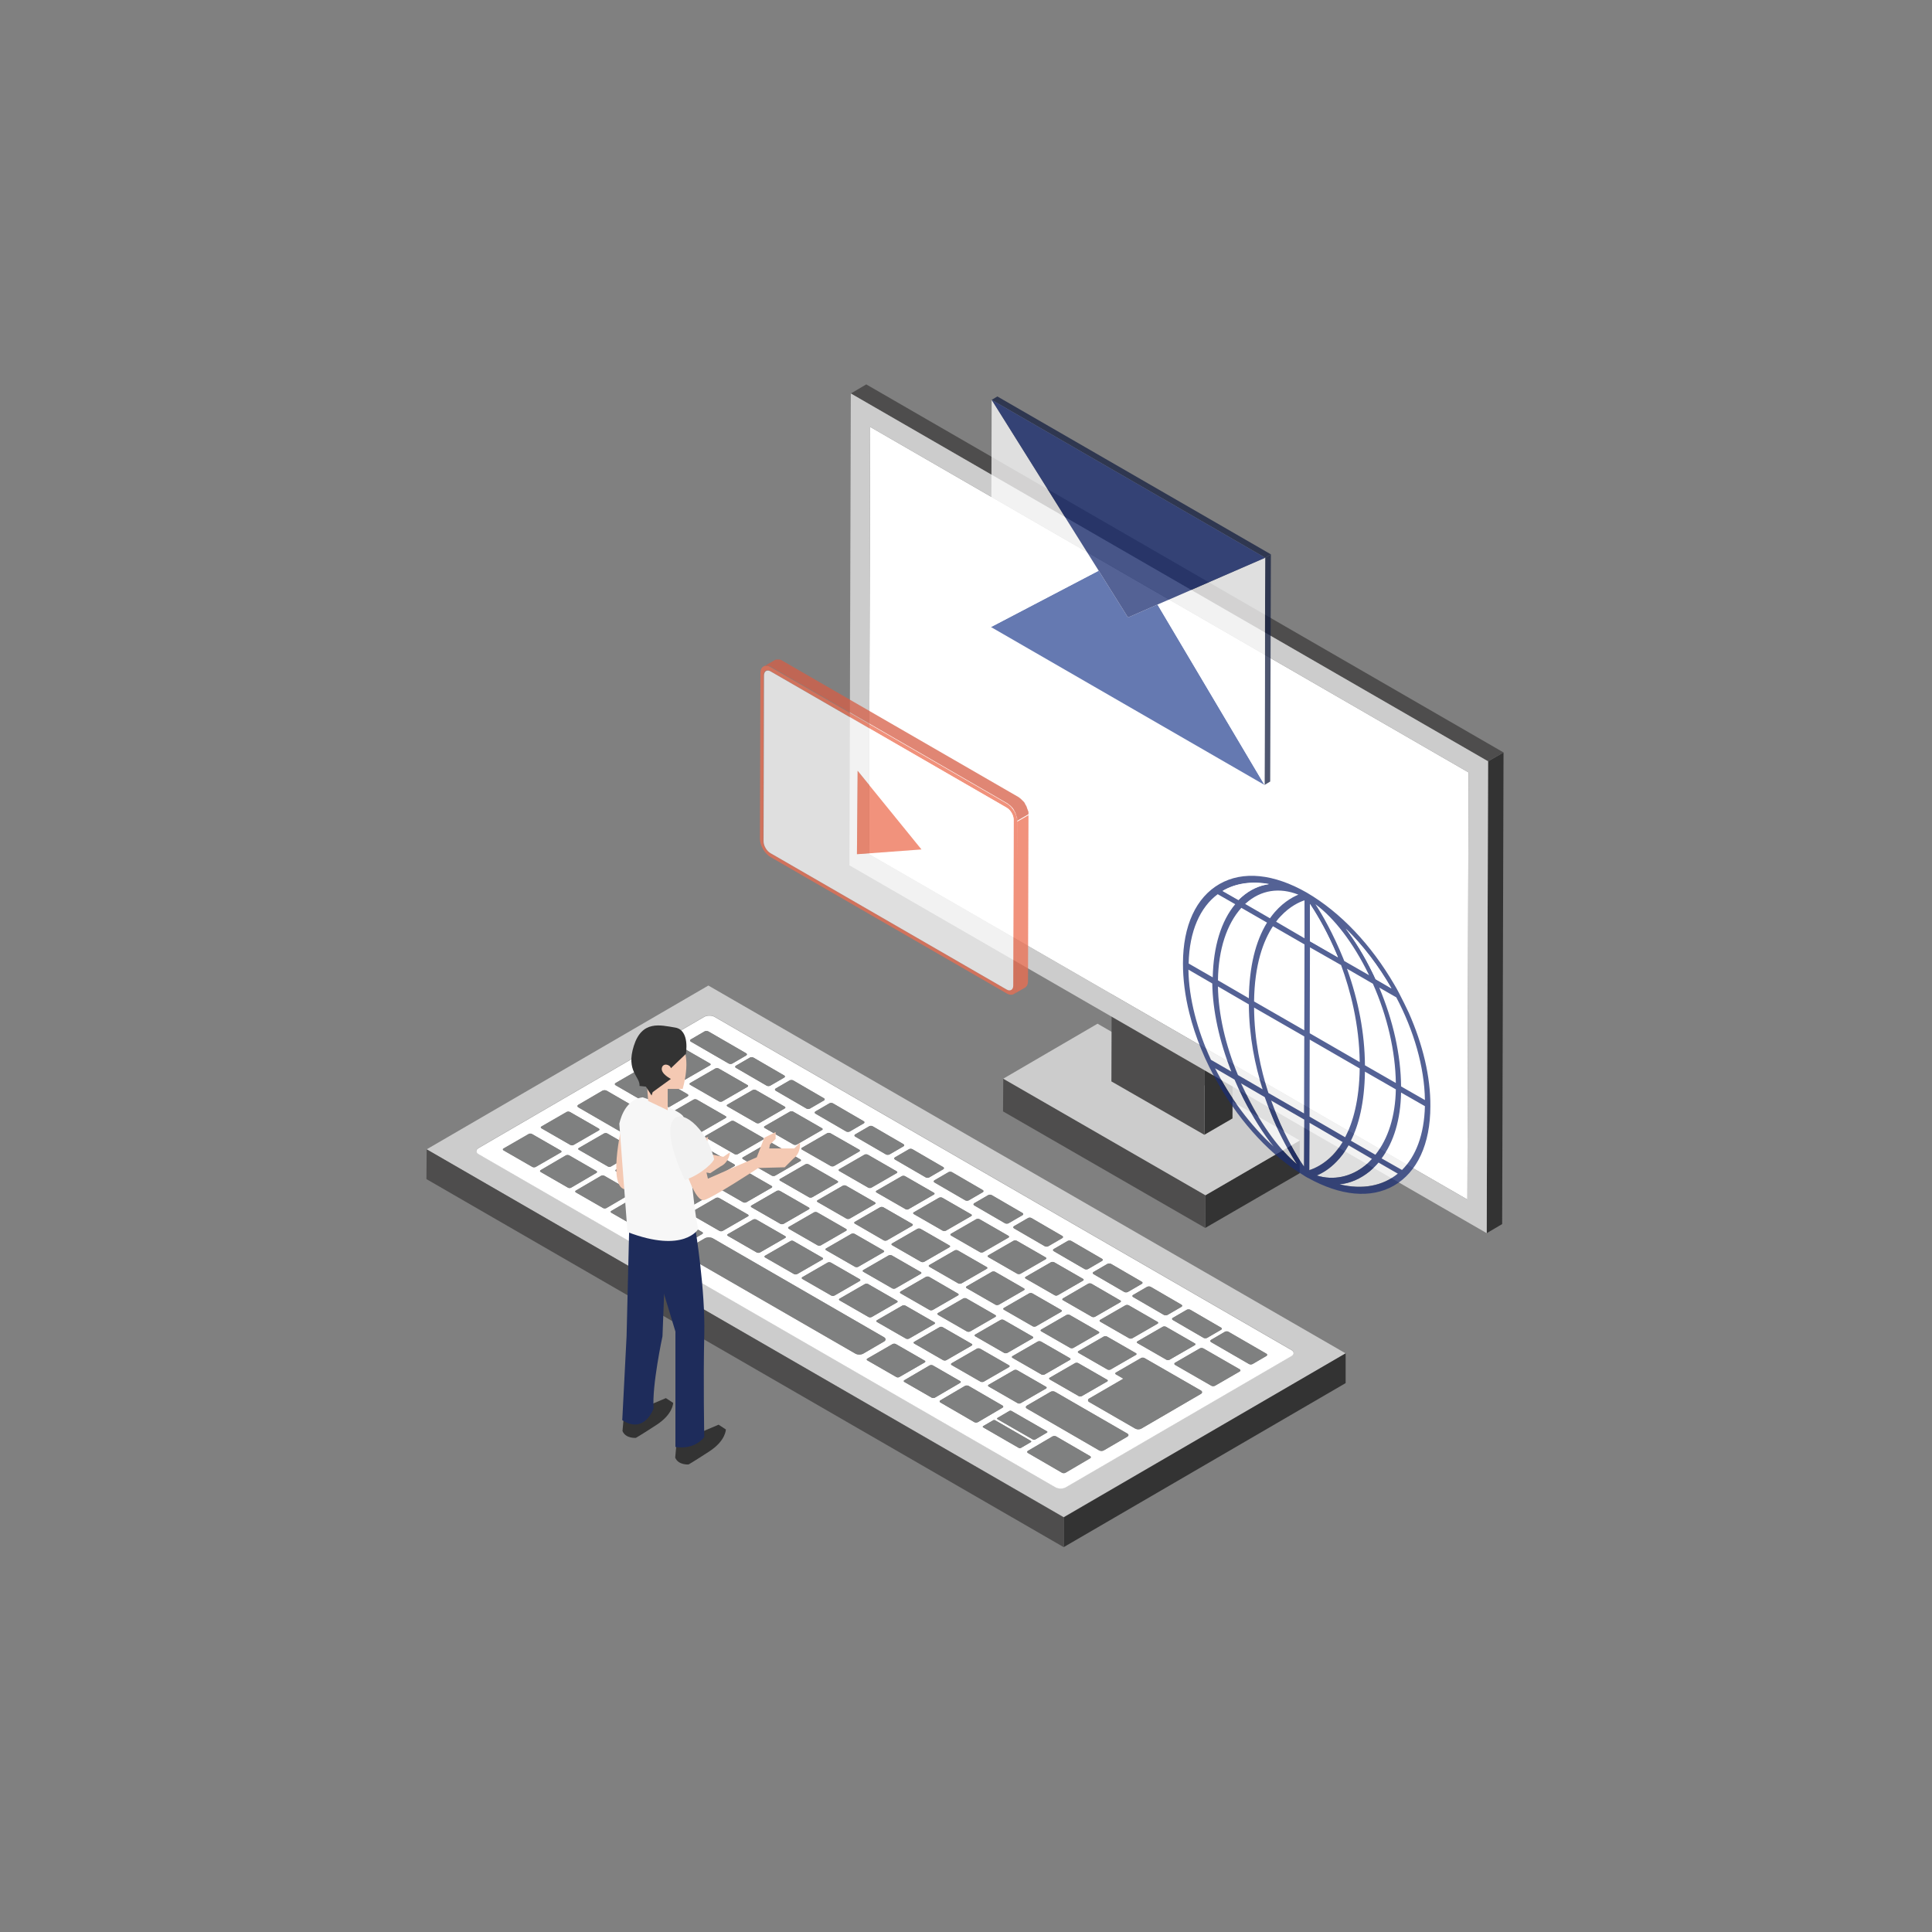<?xml version="1.0" encoding="utf-8"?>
<!-- Generator: Adobe Illustrator 27.0.0, SVG Export Plug-In . SVG Version: 6.00 Build 0)  -->
<svg version="1.1" id="レイヤー_1" xmlns="http://www.w3.org/2000/svg" xmlns:xlink="http://www.w3.org/1999/xlink" x="0px"
	 y="0px" viewBox="0 0 850.4 850.4" style="enable-background:new 0 0 850.4 850.4;" xml:space="preserve">
<rect x="0" y="0" width="850.4" height="850.4" fill="#808080" stroke="none"/>
<style type="text/css">
	.st0{enable-background:new    ;}
	.st1{fill:#333333;}
	.st2{fill:#4E4D4D;}
	.st3{fill:#CCCCCC;}
	.st4{fill:#7F8080;}
	.st5{fill:#FFFFFF;}
	.st6{opacity:0.75;}
	.st7{fill:#324C97;}
	.st8{fill:#141F40;}
	.st9{fill:#1B2D72;}
	.st10{fill:#EC6D50;}
	.st11{fill:#D55E45;}
	.st12{fill:#F4C9B3;}
	.st13{fill:#1E2C5B;}
	.st14{fill:#F7F7F7;}
	.st15{fill:#F2F2F2;}
</style>
<g>
	<g>
		<g class="st0">
			<g>
				<g>
					<polygon class="st1" points="572.1,502 572.1,516.4 530.5,540.5 530.6,526.1 					"/>
				</g>
			</g>
			<g>
				<polygon class="st2" points="530.6,526.1 530.5,540.5 441.5,489.2 441.6,474.8 				"/>
			</g>
			<g>
				<polygon class="st3" points="572.1,502 530.6,526.1 441.6,474.8 483.1,450.6 				"/>
			</g>
		</g>
		<g class="st0">
			<g>
				<polygon class="st1" points="530.2,437.4 542.7,430.1 542.5,492.3 530.1,499.5 				"/>
			</g>
			<g>
				<polygon class="st4" points="489.4,413.8 501.9,406.5 542.7,430.1 530.2,437.4 				"/>
			</g>
			<g>
				<polygon class="st2" points="530.2,437.4 530.1,499.5 489.2,476 489.4,413.8 				"/>
			</g>
		</g>
		<polygon class="st5" points="646.4,340 645.9,528 382.5,376 383,187.9 		"/>
		<polygon class="st1" points="655,335.1 661.8,331.2 661.2,538.8 654.4,542.8 		"/>
		<polygon class="st2" points="374.5,173.2 381.3,169.2 661.8,331.2 655,335.1 		"/>
		<path class="st3" d="M374.5,173.2L655,335.1l-0.6,207.7L373.9,380.9L374.5,173.2z M645.9,528l0.5-188L383,187.9l-0.5,188
			L645.9,528"/>
	</g>
	<g>
		<path class="st3" d="M311.8,433.8l280.5,161.9l-124.1,72.1L187.8,505.9L311.8,433.8z M469.1,654.6l99.4-57.8
			c1.2-0.7,1.2-1.9,0-2.6l-254-146.7c-1.2-0.7-3.3-0.7-4.5,0l-99.4,57.8c-1.2,0.7-1.2,1.9,0,2.6l254,146.7
			C465.9,655.3,467.9,655.3,469.1,654.6"/>
		<path class="st5" d="M568.5,594.3c1.2,0.7,1.2,1.9,0,2.6l-99.4,57.8c-1.2,0.7-3.2,0.7-4.5,0L210.6,508c-1.2-0.7-1.2-1.9,0-2.6
			l99.4-57.8c1.2-0.7,3.3-0.7,4.5,0L568.5,594.3z M380,595.8l9.1-5.3c0.9-0.5,0.9-1.4,0-1.9l-75.4-43.5c-0.9-0.5-2.4-0.5-3.4,0
			l-9.1,5.3c-0.9,0.5-0.9,1.4,0,2l75.4,43.5C377.5,596.4,379,596.4,380,595.8 M502.4,628.8l26.1-15.2c0.8-0.4,0.8-1.2,0-1.6l-12.1-7
			l-8-4.6l-4.7-2.7c-0.4-0.2-1-0.2-1.4,0l-11.1,6.4c-0.4,0.2-0.4,0.6,0,0.8l3.3,1.9l-15,8.7c-0.8,0.4-0.8,1.2,0,1.6l20.1,11.6
			C500.4,629.3,501.6,629.3,502.4,628.8 M486,638.3l10.3-6c0.6-0.4,0.6-0.9,0-1.3l-31.8-18.3c-0.6-0.4-1.6-0.4-2.2,0l-10.3,6
			c-0.6,0.4-0.6,0.9,0,1.3l31.8,18.3C484.4,638.7,485.4,638.7,486,638.3 M265.2,480.1l-10.6,6.2c-0.5,0.3-0.5,0.8,0,1.1l23,13.3
			c0.5,0.3,1.4,0.3,1.9,0l10.6-6.2c0.5-0.3,0.5-0.8,0-1.1l-23-13.3C266.6,479.8,265.7,479.8,265.2,480.1 M281.7,470.5l-10.7,6.2
			c-0.5,0.3-0.5,0.7,0,1l19.2,11.1c0.5,0.3,1.3,0.3,1.7,0l10.7-6.2c0.5-0.3,0.5-0.7,0-1l-19.2-11.1
			C282.9,470.3,282.1,470.3,281.7,470.5 M534.8,610l10.9-6.3c0.4-0.3,0.4-0.7,0-0.9l-16-9.2c-0.4-0.3-1.2-0.3-1.6,0l-10.9,6.3
			c-0.4,0.3-0.4,0.7,0,0.9l16,9.2C533.6,610.2,534.3,610.2,534.8,610 M430.4,626l10.9-6.4c0.4-0.2,0.4-0.6,0-0.9l-15-8.7
			c-0.4-0.2-1.1-0.2-1.5,0l-10.9,6.4c-0.4,0.2-0.4,0.7,0,0.9l15,8.7C429.2,626.2,429.9,626.2,430.4,626 M468.9,648.2l10.9-6.4
			c0.4-0.2,0.4-0.6,0-0.9l-15-8.7c-0.4-0.2-1.1-0.2-1.5,0l-10.9,6.4c-0.4,0.2-0.4,0.7,0,0.9l15,8.7
			C467.8,648.5,468.5,648.5,468.9,648.2 M396.5,569.3l12.7,7.3c0.4,0.2,1,0.2,1.4,0l11.1-6.4c0.4-0.2,0.4-0.6,0-0.8L409,562
			c-0.4-0.2-1-0.2-1.4,0l-11.1,6.4C396.1,568.7,396.1,569.1,396.5,569.3 M383.6,522.8l11.1-6.4c0.4-0.2,0.4-0.6,0-0.8l-12.7-7.3
			c-0.4-0.2-1-0.2-1.4,0l-11.1,6.4c-0.4,0.2-0.4,0.6,0,0.8l12.7,7.3C382.5,523,383.2,523,383.6,522.8 M268.9,513.5L280,507
			c0.4-0.2,0.4-0.6,0-0.8l-12.7-7.3c-0.4-0.2-1-0.2-1.4,0l-11.1,6.4c-0.4,0.2-0.4,0.6,0,0.8l12.7,7.3
			C267.9,513.7,268.5,513.7,268.9,513.5 M493.1,573.2c0.4-0.2,0.4-0.6,0-0.8l-12.7-7.3c-0.4-0.2-1-0.2-1.4,0l-11.1,6.4
			c-0.4,0.2-0.4,0.6,0,0.8l12.7,7.3c0.4,0.2,1,0.2,1.4,0L493.1,573.2 M364.3,555.7l-11.1,6.4c-0.4,0.2-0.4,0.6,0,0.8l12.7,7.3
			c0.4,0.2,1,0.2,1.4,0l11.1-6.4c0.4-0.2,0.4-0.6,0-0.8l-12.7-7.3C365.3,555.5,364.7,555.5,364.3,555.7 M347.2,540.9l12.7,7.3
			c0.4,0.2,1,0.2,1.4,0l11.1-6.4c0.4-0.2,0.4-0.6,0-0.8l-12.7-7.3c-0.4-0.2-1-0.2-1.4,0l-11.1,6.4
			C346.8,540.3,346.8,540.6,347.2,540.9 M320.2,486.2c-0.4,0.2-0.4,0.6,0,0.8l12.7,7.3c0.4,0.2,1,0.2,1.4,0l11.1-6.4
			c0.4-0.2,0.4-0.6,0-0.8l-12.7-7.3c-0.4-0.2-1-0.2-1.4,0L320.2,486.2 M298.4,460.8l-11.1,6.4c-0.4,0.2-0.4,0.6,0,0.8l12.7,7.3
			c0.4,0.2,1,0.2,1.4,0l11.1-6.4c0.4-0.2,0.4-0.6,0-0.8l-12.7-7.3C299.5,460.6,298.8,460.6,298.4,460.8 M432.8,551.2l11.1-6.4
			c0.4-0.2,0.4-0.6,0-0.8l-12.7-7.3c-0.4-0.2-1-0.2-1.4,0l-11.1,6.4c-0.4,0.2-0.4,0.6,0,0.8l12.7,7.3
			C431.8,551.4,432.4,551.4,432.8,551.2 M315.1,527.3l-11.1,6.4c-0.4,0.2-0.4,0.6,0,0.8l12.7,7.3c0.4,0.2,1,0.2,1.4,0l11.1-6.4
			c0.4-0.2,0.4-0.6,0-0.8l-12.7-7.3C316.1,527.1,315.5,527.1,315.1,527.3 M397.1,574.7l-11.1,6.4c-0.4,0.2-0.4,0.6,0,0.8l12.7,7.3
			c0.4,0.2,1,0.2,1.4,0l11.1-6.4c0.4-0.2,0.4-0.6,0-0.8l-12.7-7.3C398.2,574.5,397.5,574.5,397.1,574.7 M309.1,505.2l-11.1,6.4
			c-0.4,0.2-0.4,0.6,0,0.8l12.7,7.3c0.4,0.2,1,0.2,1.4,0l11.1-6.4c0.4-0.2,0.4-0.6,0-0.8l-12.7-7.3C310.1,505,309.4,505,309.1,505.2
			 M488.9,602.8l11.1-6.4c0.4-0.2,0.4-0.6,0-0.8l-12.7-7.3c-0.4-0.2-1-0.2-1.4,0l-11.1,6.4c-0.4,0.2-0.4,0.6,0,0.8l12.7,7.3
			C487.9,603,488.5,603,488.9,602.8 M327.1,510.2l12.7,7.3c0.4,0.2,1,0.2,1.4,0l11.1-6.4c0.4-0.2,0.4-0.6,0-0.8l-12.7-7.3
			c-0.4-0.2-1-0.2-1.4,0l-11.1,6.4C326.7,509.6,326.7,510,327.1,510.2 M450.7,567.1l-12.7-7.3c-0.4-0.2-1-0.2-1.4,0l-11.1,6.4
			c-0.4,0.2-0.4,0.6,0,0.8l12.7,7.3c0.4,0.2,1,0.2,1.4,0l11.1-6.4C451.1,567.7,451.1,567.4,450.7,567.1 M395.9,606.1l11.1-6.4
			c0.4-0.2,0.4-0.6,0-0.8l-12.7-7.3c-0.4-0.2-1-0.2-1.4,0l-11.1,6.4c-0.4,0.2-0.4,0.6,0,0.8l12.7,7.3
			C394.9,606.4,395.5,606.4,395.9,606.1 M305.3,484l-11.1,6.4c-0.4,0.2-0.4,0.6,0,0.8l12.7,7.3c0.4,0.2,1,0.2,1.4,0l11.1-6.4
			c0.4-0.2,0.4-0.6,0-0.8l-12.7-7.3C306.3,483.8,305.7,483.8,305.3,484 M401.5,538.7l-12.7-7.3c-0.4-0.2-1-0.2-1.4,0l-11.1,6.4
			c-0.4,0.2-0.4,0.6,0,0.8L389,546c0.4,0.2,1,0.2,1.4,0l11.1-6.4C401.9,539.3,401.9,538.9,401.5,538.7 M400,532.2l11.1-6.4
			c0.4-0.2,0.4-0.6,0-0.8l-12.7-7.3c-0.4-0.2-1-0.2-1.4,0l-11.1,6.4c-0.4,0.2-0.4,0.6,0,0.8l12.7,7.3
			C398.9,532.5,399.6,532.5,400,532.2 M325.5,514.7l-11.1,6.4c-0.4,0.2-0.4,0.6,0,0.8l12.7,7.3c0.4,0.2,1,0.2,1.4,0l11.1-6.4
			c0.4-0.2,0.4-0.6,0-0.8l-12.7-7.3C326.5,514.4,325.9,514.4,325.5,514.7 M330.8,531.4l12.7,7.3c0.4,0.2,1,0.2,1.4,0l11.1-6.4
			c0.4-0.2,0.4-0.6,0-0.8l-12.7-7.3c-0.4-0.2-1-0.2-1.4,0l-11.1,6.4C330.4,530.8,330.4,531.2,330.8,531.4 M303.8,477.5l12.7,7.3
			c0.4,0.2,1,0.2,1.4,0l11.1-6.4c0.4-0.2,0.4-0.6,0-0.8l-12.7-7.3c-0.4-0.2-1-0.2-1.4,0l-11.1,6.4
			C303.4,476.9,303.4,477.3,303.8,477.5 M412.9,578.8l12.7,7.3c0.4,0.2,1,0.2,1.4,0l11.1-6.4c0.4-0.2,0.4-0.6,0-0.8l-12.7-7.3
			c-0.4-0.2-1-0.2-1.4,0l-11.1,6.4C412.5,578.2,412.5,578.5,412.9,578.8 M445.7,597.7l12.7,7.3c0.4,0.2,1,0.2,1.4,0l11.1-6.4
			c0.4-0.2,0.4-0.6,0-0.8l-12.7-7.3c-0.4-0.2-1-0.2-1.4,0l-11.1,6.4C445.3,597.1,445.3,597.5,445.7,597.7 M380.1,559.8l12.7,7.3
			c0.4,0.2,1,0.2,1.4,0l11.1-6.4c0.4-0.2,0.4-0.6,0-0.8l-12.7-7.3c-0.4-0.2-1-0.2-1.4,0l-11.1,6.4
			C379.7,559.2,379.7,559.6,380.1,559.8 M367.1,513.3l11.1-6.4c0.4-0.2,0.4-0.6,0-0.8l-12.7-7.3c-0.4-0.2-1-0.2-1.4,0l-11.1,6.4
			c-0.4,0.2-0.4,0.6,0,0.8l12.7,7.3C366.1,513.5,366.7,513.5,367.1,513.3 M429.3,588.2l12.7,7.3c0.4,0.2,1,0.2,1.4,0l11.1-6.4
			c0.4-0.2,0.4-0.6,0-0.8l-12.7-7.3c-0.4-0.2-1-0.2-1.4,0l-11.1,6.4C428.9,587.6,428.9,588,429.3,588.2 M487.3,607.3l-12.7-7.3
			c-0.4-0.2-1-0.2-1.4,0l-11.1,6.4c-0.4,0.2-0.4,0.6,0,0.8l12.7,7.3c0.4,0.2,1,0.2,1.4,0l11.1-6.4
			C487.7,607.9,487.7,607.5,487.3,607.3 M416.4,541.7l11.1-6.4c0.4-0.2,0.4-0.6,0-0.8l-12.7-7.3c-0.4-0.2-1-0.2-1.4,0l-11.1,6.4
			c-0.4,0.2-0.4,0.6,0,0.8l12.7,7.3C415.3,541.9,416,541.9,416.4,541.7 M449.2,560.7l11.1-6.4c0.4-0.2,0.4-0.6,0-0.8l-12.7-7.3
			c-0.4-0.2-1-0.2-1.4,0l-11.1,6.4c-0.4,0.2-0.4,0.6,0,0.8l12.7,7.3C448.2,560.9,448.8,560.9,449.2,560.7 M285.3,522.9l11.1-6.4
			c0.4-0.2,0.4-0.6,0-0.8l-12.7-7.3c-0.4-0.2-1-0.2-1.4,0l-11.1,6.4c-0.4,0.2-0.4,0.6,0,0.8l12.7,7.3
			C284.3,523.2,284.9,523.2,285.3,522.9 M252.5,504l11.1-6.4c0.4-0.2,0.4-0.6,0-0.8l-12.7-7.3c-0.4-0.2-1-0.2-1.4,0l-11.1,6.4
			c-0.4,0.2-0.4,0.6,0,0.8l12.7,7.3C251.5,504.2,252.1,504.2,252.5,504 M509.5,582.7c0.4-0.2,0.4-0.6,0-0.8l-12.7-7.3
			c-0.4-0.2-1-0.2-1.4,0l-11.1,6.4c-0.4,0.2-0.4,0.6,0,0.8l12.7,7.3c0.4,0.2,1,0.2,1.4,0L509.5,582.7 M465.6,570.1l11.1-6.4
			c0.4-0.2,0.4-0.6,0-0.8l-12.7-7.3c-0.4-0.2-1-0.2-1.4,0l-11.1,6.4c-0.4,0.2-0.4,0.6,0,0.8l12.7,7.3
			C464.6,570.4,465.2,570.4,465.6,570.1 M287.6,525.1l12.7,7.3c0.4,0.2,1,0.2,1.4,0l11.1-6.4c0.4-0.2,0.4-0.6,0-0.8l-12.7-7.3
			c-0.4-0.2-1-0.2-1.4,0l-11.1,6.4C287.2,524.5,287.2,524.9,287.6,525.1 M449.3,617.6l11.1-6.4c0.4-0.2,0.4-0.6,0-0.8l-12.7-7.3
			c-0.4-0.2-1-0.2-1.4,0l-11.1,6.4c-0.4,0.2-0.4,0.6,0,0.8l12.7,7.3C448.3,617.9,448.9,617.9,449.3,617.6 M331.5,536.8l-11.1,6.4
			c-0.4,0.2-0.4,0.6,0,0.8l12.7,7.3c0.4,0.2,1,0.2,1.4,0l11.1-6.4c0.4-0.2,0.4-0.6,0-0.8l-12.7-7.3
			C332.5,536.6,331.9,536.6,331.5,536.8 M500.7,591.2l12.7,7.3c0.4,0.2,1,0.2,1.4,0l11.1-6.4c0.4-0.2,0.4-0.6,0-0.8l-12.7-7.3
			c-0.4-0.2-1-0.2-1.4,0l-11.1,6.4C500.3,590.6,500.3,591,500.7,591.2 M380.7,565.2l-11.1,6.4c-0.4,0.2-0.4,0.6,0,0.8l12.7,7.3
			c0.4,0.2,1,0.2,1.4,0l11.1-6.4c0.4-0.2,0.4-0.6,0-0.8l-12.7-7.3C381.8,565,381.1,565,380.7,565.2 M292.6,495.7l-11.1,6.4
			c-0.4,0.2-0.4,0.6,0,0.8l12.7,7.3c0.4,0.2,1,0.2,1.4,0l11.1-6.4c0.4-0.2,0.4-0.6,0-0.8l-12.7-7.3
			C293.7,495.5,293,495.5,292.6,495.7 M413.5,584.2l-11.1,6.4c-0.4,0.2-0.4,0.6,0,0.8l12.7,7.3c0.4,0.2,1,0.2,1.4,0l11.1-6.4
			c0.4-0.2,0.4-0.6,0-0.8l-12.7-7.3C414.6,583.9,413.9,583.9,413.5,584.2 M347.9,546.3l-11.1,6.4c-0.4,0.2-0.4,0.6,0,0.8l12.7,7.3
			c0.4,0.2,1,0.2,1.4,0l11.1-6.4c0.4-0.2,0.4-0.6,0-0.8l-12.7-7.3C348.9,546,348.3,546,347.9,546.3 M363.7,550.3l12.7,7.3
			c0.4,0.2,1,0.2,1.4,0l11.1-6.4c0.4-0.2,0.4-0.6,0-0.8l-12.7-7.3c-0.4-0.2-1-0.2-1.4,0l-11.1,6.4
			C363.3,549.7,363.3,550.1,363.7,550.3 M430,593.6l-11.1,6.4c-0.4,0.2-0.4,0.6,0,0.8l12.7,7.3c0.4,0.2,1,0.2,1.4,0l11.1-6.4
			c0.4-0.2,0.4-0.6,0-0.8l-12.7-7.3C431,593.4,430.3,593.4,430,593.6 M336.6,495.7c-0.4,0.2-0.4,0.6,0,0.8l12.7,7.3
			c0.4,0.2,1,0.2,1.4,0l11.1-6.4c0.4-0.2,0.4-0.6,0-0.8l-12.7-7.3c-0.4-0.2-1-0.2-1.4,0L336.6,495.7 M434.3,557.7l-12.7-7.3
			c-0.4-0.2-1-0.2-1.4,0l-11.1,6.4c-0.4,0.2-0.4,0.6,0,0.8l12.7,7.3c0.4,0.2,1,0.2,1.4,0l11.1-6.4
			C434.7,558.3,434.7,557.9,434.3,557.7 M458.4,585.2c-0.4,0.2-0.4,0.6,0,0.8l12.7,7.3c0.4,0.2,1,0.2,1.4,0l11.1-6.4
			c0.4-0.2,0.4-0.6,0-0.8l-12.7-7.3c-0.4-0.2-1-0.2-1.4,0L458.4,585.2 M235.8,513.7l11.1-6.4c0.4-0.2,0.4-0.6,0-0.8l-12.7-7.3
			c-0.4-0.2-1-0.2-1.4,0l-11.1,6.4c-0.4,0.2-0.4,0.6,0,0.8l12.7,7.3C234.7,513.9,235.4,513.9,235.8,513.7 M368.6,519.8l-12.7-7.3
			c-0.4-0.2-1-0.2-1.4,0l-11.1,6.4c-0.4,0.2-0.4,0.6,0,0.8l12.7,7.3c0.4,0.2,1,0.2,1.4,0l11.1-6.4C369,520.4,369,520,368.6,519.8
			 M310.7,500.7l12.7,7.3c0.4,0.2,1,0.2,1.4,0l11.1-6.4c0.4-0.2,0.4-0.6,0-0.8l-12.7-7.3c-0.4-0.2-1-0.2-1.4,0l-11.1,6.4
			C310.3,500.1,310.3,500.5,310.7,500.7 M385.1,529.2l-12.7-7.3c-0.4-0.2-1-0.2-1.4,0l-11.1,6.4c-0.4,0.2-0.4,0.6,0,0.8l12.7,7.3
			c0.4,0.2,1,0.2,1.4,0l11.1-6.4C385.5,529.8,385.5,529.5,385.1,529.2 M417.9,548.2l-12.7-7.3c-0.4-0.2-1-0.2-1.4,0l-11.1,6.4
			c-0.4,0.2-0.4,0.6,0,0.8l12.7,7.3c0.4,0.2,1,0.2,1.4,0l11.1-6.4C418.3,548.8,418.3,548.4,417.9,548.2 M467.1,576.6l-12.7-7.3
			c-0.4-0.2-1-0.2-1.4,0l-11.1,6.4c-0.4,0.2-0.4,0.6,0,0.8l12.7,7.3c0.4,0.2,1,0.2,1.4,0l11.1-6.4
			C467.5,577.2,467.5,576.8,467.1,576.6 M251.4,522.7l11.1-6.5c0.4-0.2,0.4-0.6,0-0.8l-12-6.9c-0.4-0.2-1-0.2-1.4,0L238,515
			c-0.4,0.2-0.4,0.6,0,0.8l12,6.9C250.4,523,251,523,251.4,522.7 M266.9,531.7l11.1-6.5c0.4-0.2,0.4-0.6,0-0.8l-12-6.9
			c-0.4-0.2-1-0.2-1.4,0l-11.1,6.5c-0.4,0.2-0.4,0.6,0,0.8l12,6.9C265.9,531.9,266.6,531.9,266.9,531.7 M298,549.6l11.1-6.5
			c0.4-0.2,0.4-0.6,0-0.8l-12-6.9c-0.4-0.2-1-0.2-1.4,0l-11.1,6.5c-0.4,0.2-0.4,0.6,0,0.8l12,6.9C297,549.9,297.6,549.9,298,549.6
			 M411.5,615.2l11.1-6.5c0.4-0.2,0.4-0.6,0-0.8l-12-6.9c-0.4-0.2-1-0.2-1.4,0l-11.1,6.5c-0.4,0.2-0.4,0.6,0,0.8l12,6.9
			C410.5,615.4,411.2,615.4,411.5,615.2 M282.5,540.7l11.1-6.5c0.4-0.2,0.4-0.6,0-0.8l-12-6.9c-0.4-0.2-1-0.2-1.4,0l-11.1,6.5
			c-0.4,0.2-0.4,0.6,0,0.8l12,6.9C281.5,540.9,282.1,540.9,282.5,540.7 M310.1,454l-6,3.5c-0.5,0.3-0.5,0.7,0,1l16.6,9.6
			c0.5,0.3,1.2,0.3,1.7,0l6-3.5c0.5-0.3,0.5-0.7,0-1l-16.6-9.6C311.3,453.8,310.5,453.8,310.1,454 M551.4,600.3l6-3.5
			c0.5-0.3,0.5-0.7,0-1l-16.6-9.6c-0.5-0.3-1.2-0.3-1.7,0l-6,3.5c-0.5,0.3-0.5,0.7,0,1l16.6,9.6C550.2,600.6,551,600.6,551.4,600.3
			 M382.6,495.8l-6.2,3.6c-0.4,0.2-0.4,0.6,0,0.9l13.6,7.9c0.4,0.2,1.1,0.2,1.5,0l6.2-3.6c0.4-0.2,0.4-0.6,0-0.9l-13.6-7.9
			C383.7,495.5,383,495.5,382.6,495.8 M487.5,556.3l-6.2,3.6c-0.4,0.2-0.4,0.6,0,0.9l13.6,7.9c0.4,0.2,1.1,0.2,1.5,0l6.2-3.6
			c0.4-0.2,0.4-0.6,0-0.9l-13.6-7.9C488.6,556.1,487.9,556.1,487.5,556.3 M347.6,475.6l-6.2,3.6c-0.4,0.2-0.4,0.6,0,0.9l13.6,7.9
			c0.4,0.2,1.1,0.2,1.5,0l6.2-3.6c0.4-0.2,0.4-0.6,0-0.9l-13.6-7.9C348.7,475.4,348,475.4,347.6,475.6 M435,526.1l-6.2,3.6
			c-0.4,0.2-0.4,0.6,0,0.9l13.6,7.9c0.4,0.2,1.1,0.2,1.5,0l6.2-3.6c0.4-0.2,0.4-0.6,0-0.9l-13.6-7.9
			C436.1,525.8,435.4,525.8,435,526.1 M330.1,465.5l-6.2,3.6c-0.4,0.2-0.4,0.6,0,0.9l13.6,7.9c0.4,0.2,1.1,0.2,1.5,0l6.2-3.6
			c0.4-0.2,0.4-0.6,0-0.9l-13.6-7.9C331.2,465.3,330.5,465.3,330.1,465.5 M417.5,516l-6.2,3.6c-0.4,0.2-0.4,0.6,0,0.9l13.6,7.9
			c0.4,0.2,1.1,0.2,1.5,0l6.2-3.6c0.4-0.2,0.4-0.6,0-0.9L419,516C418.6,515.7,417.9,515.7,417.5,516 M452.5,536.2l-6.2,3.6
			c-0.4,0.2-0.4,0.6,0,0.9l13.6,7.9c0.4,0.2,1.1,0.2,1.5,0l6.2-3.6c0.4-0.2,0.4-0.6,0-0.9l-13.6-7.9
			C453.6,535.9,452.9,535.9,452.5,536.2 M504.9,566.4l-6.2,3.6c-0.4,0.2-0.4,0.6,0,0.9l13.6,7.9c0.4,0.2,1.1,0.2,1.5,0l6.2-3.6
			c0.4-0.2,0.4-0.6,0-0.9l-13.6-7.9C506,566.2,505.4,566.2,504.9,566.4 M400.1,505.9l-6.2,3.6c-0.4,0.2-0.4,0.6,0,0.9l13.6,7.9
			c0.4,0.2,1.1,0.2,1.5,0l6.2-3.6c0.4-0.2,0.4-0.6,0-0.9l-13.6-7.9C401.1,505.6,400.5,505.6,400.1,505.9 M470,546.2l-6.2,3.6
			c-0.4,0.2-0.4,0.6,0,0.9l13.6,7.9c0.4,0.2,1.1,0.2,1.5,0l6.2-3.6c0.4-0.2,0.4-0.6,0-0.9l-13.6-7.9C471.1,546,470.4,546,470,546.2
			 M522.4,576.5l-6.2,3.6c-0.4,0.2-0.4,0.6,0,0.9l13.6,7.9c0.4,0.2,1.1,0.2,1.5,0l6.2-3.6c0.4-0.2,0.4-0.6,0-0.9l-13.6-7.9
			C523.5,576.3,522.8,576.3,522.4,576.5 M365.1,485.7l-6.2,3.6c-0.4,0.2-0.4,0.6,0,0.9l13.6,7.9c0.4,0.2,1.1,0.2,1.5,0l6.2-3.6
			c0.4-0.2,0.4-0.6,0-0.9l-13.6-7.9C366.2,485.4,365.5,485.4,365.1,485.7 M455.7,633.6l5.1-3c0.3-0.2,0.3-0.5,0-0.6l-15.5-8.9
			c-0.3-0.2-0.8-0.2-1.1,0l-5.1,3c-0.3,0.2-0.3,0.5,0,0.6l15.5,8.9C454.9,633.8,455.4,633.8,455.7,633.6 M449.4,637.3l4.3-2.5
			c0.3-0.2,0.3-0.4,0-0.6l-15.6-9c-0.3-0.2-0.7-0.2-1,0l-4.3,2.5c-0.3,0.2-0.3,0.4,0,0.6l15.6,9
			C448.7,637.4,449.1,637.4,449.4,637.3"/>
		<g>
			<path class="st4" d="M345.2,473.4c0.4,0.2,0.4,0.6,0,0.9l-6.2,3.6c-0.4,0.2-1.1,0.2-1.5,0l-13.6-7.9c-0.4-0.2-0.4-0.6,0-0.9
				l6.2-3.6c0.4-0.2,1.1-0.2,1.5,0L345.2,473.4z"/>
			<path class="st4" d="M362.7,483.4c0.4,0.2,0.4,0.6,0,0.9l-6.2,3.6c-0.4,0.2-1.1,0.2-1.5,0l-13.6-7.9c-0.4-0.2-0.4-0.6,0-0.9
				l6.2-3.6c0.4-0.2,1.1-0.2,1.5,0L362.7,483.4z"/>
			<path class="st4" d="M302.6,481.6c0.5,0.3,0.5,0.7,0,1l-10.7,6.2c-0.5,0.3-1.3,0.3-1.7,0l-19.2-11.1c-0.5-0.3-0.5-0.7,0-1
				l10.7-6.2c0.5-0.3,1.3-0.3,1.7,0L302.6,481.6z"/>
			<path class="st4" d="M319.4,491.3c0.4,0.2,0.4,0.6,0,0.8l-11.1,6.4c-0.4,0.2-1,0.2-1.4,0l-12.7-7.3c-0.4-0.2-0.4-0.6,0-0.8
				l11.1-6.4c0.4-0.2,1-0.2,1.4,0L319.4,491.3z"/>
			<path class="st4" d="M290,493.4c0.5,0.3,0.5,0.8,0,1.1l-10.6,6.2c-0.5,0.3-1.4,0.3-1.9,0l-23-13.3c-0.5-0.3-0.5-0.8,0-1.1
				l10.6-6.2c0.5-0.3,1.4-0.3,1.9,0L290,493.4z"/>
			<path class="st4" d="M361.8,496.6c0.4,0.2,0.4,0.6,0,0.8l-11.1,6.4c-0.4,0.2-1,0.2-1.4,0l-12.7-7.3c-0.4-0.2-0.4-0.6,0-0.8
				l11.1-6.4c0.4-0.2,1-0.2,1.4,0L361.8,496.6z"/>
			<path class="st4" d="M335.8,500.8c0.4,0.2,0.4,0.6,0,0.8l-11.1,6.4c-0.4,0.2-1,0.2-1.4,0l-12.7-7.3c-0.4-0.2-0.4-0.6,0-0.8
				l11.1-6.4c0.4-0.2,1-0.2,1.4,0L335.8,500.8z"/>
			<path class="st4" d="M306.8,503c0.4,0.2,0.4,0.6,0,0.8l-11.1,6.4c-0.4,0.2-1,0.2-1.4,0l-12.7-7.3c-0.4-0.2-0.4-0.6,0-0.8
				l11.1-6.4c0.4-0.2,1-0.2,1.4,0L306.8,503z"/>
			<path class="st4" d="M323.2,512.5c0.4,0.2,0.4,0.6,0,0.8l-11.1,6.4c-0.4,0.2-1,0.2-1.4,0l-12.7-7.3c-0.4-0.2-0.4-0.6,0-0.8
				l11.1-6.4c0.4-0.2,1-0.2,1.4,0L323.2,512.5z"/>
			<path class="st4" d="M262.5,515.5c0.4,0.2,0.4,0.6,0,0.8l-11.1,6.5c-0.4,0.2-1,0.2-1.4,0l-12-6.9c-0.4-0.2-0.4-0.6,0-0.8
				l11.1-6.5c0.4-0.2,1-0.2,1.4,0L262.5,515.5z"/>
			<path class="st4" d="M385.1,529.2c0.4,0.2,0.4,0.6,0,0.8l-11.1,6.4c-0.4,0.2-1,0.2-1.4,0l-12.7-7.3c-0.4-0.2-0.4-0.6,0-0.8
				l11.1-6.4c0.4-0.2,1-0.2,1.4,0L385.1,529.2z"/>
			<path class="st4" d="M329.2,534.6c0.4,0.2,0.4,0.6,0,0.8l-11.1,6.4c-0.4,0.2-1,0.2-1.4,0l-12.7-7.3c-0.4-0.2-0.4-0.6,0-0.8
				l11.1-6.4c0.4-0.2,1-0.2,1.4,0L329.2,534.6z"/>
			<path class="st4" d="M388.8,550.4c0.4,0.2,0.4,0.6,0,0.8l-11.1,6.4c-0.4,0.2-1,0.2-1.4,0l-12.7-7.3c-0.4-0.2-0.4-0.6,0-0.8
				l11.1-6.4c0.4-0.2,1-0.2,1.4,0L388.8,550.4z"/>
			<path class="st4" d="M485.1,554.1c0.4,0.2,0.4,0.6,0,0.9l-6.2,3.6c-0.4,0.2-1.1,0.2-1.5,0l-13.6-7.9c-0.4-0.2-0.4-0.6,0-0.9
				l6.2-3.6c0.4-0.2,1.1-0.2,1.5,0L485.1,554.1z"/>
			<path class="st4" d="M434.3,557.7c0.4,0.2,0.4,0.6,0,0.8l-11.1,6.4c-0.4,0.2-1,0.2-1.4,0l-12.7-7.3c-0.4-0.2-0.4-0.6,0-0.8
				l11.1-6.4c0.4-0.2,1-0.2,1.4,0L434.3,557.7z"/>
			<path class="st4" d="M502.6,564.2c0.4,0.2,0.4,0.6,0,0.9l-6.2,3.6c-0.4,0.2-1.1,0.2-1.5,0l-13.6-7.9c-0.4-0.2-0.4-0.6,0-0.9
				l6.2-3.6c0.4-0.2,1.1-0.2,1.5,0L502.6,564.2z"/>
			<path class="st4" d="M438.1,578.8c0.4,0.2,0.4,0.6,0,0.8l-11.1,6.4c-0.4,0.2-1,0.2-1.4,0l-12.7-7.3c-0.4-0.2-0.4-0.6,0-0.8
				l11.1-6.4c0.4-0.2,1-0.2,1.4,0L438.1,578.8z"/>
			<path class="st4" d="M537.5,584.4c0.4,0.2,0.4,0.6,0,0.9l-6.2,3.6c-0.4,0.2-1.1,0.2-1.5,0l-13.6-7.9c-0.4-0.2-0.4-0.6,0-0.9
				l6.2-3.6c0.4-0.2,1.1-0.2,1.5,0L537.5,584.4z"/>
			<path class="st4" d="M483.5,586.1c0.4,0.2,0.4,0.6,0,0.8l-11.1,6.4c-0.4,0.2-1,0.2-1.4,0l-12.7-7.3c-0.4-0.2-0.4-0.6,0-0.8
				l11.1-6.4c0.4-0.2,1-0.2,1.4,0L483.5,586.1z"/>
			<path class="st4" d="M407,598.9c0.4,0.2,0.4,0.6,0,0.8l-11.1,6.4c-0.4,0.2-1,0.2-1.4,0l-12.7-7.3c-0.4-0.2-0.4-0.6,0-0.8
				l11.1-6.4c0.4-0.2,1-0.2,1.4,0L407,598.9z"/>
			<path class="st4" d="M328.4,463.6c0.5,0.3,0.5,0.7,0,1l-6,3.5c-0.5,0.3-1.2,0.3-1.7,0l-16.6-9.6c-0.5-0.3-0.5-0.7,0-1l6-3.5
				c0.5-0.3,1.2-0.3,1.7,0L328.4,463.6z"/>
			<path class="st4" d="M312.5,468.1c0.4,0.2,0.4,0.6,0,0.8l-11.1,6.4c-0.4,0.2-1,0.2-1.4,0l-12.7-7.3c-0.4-0.2-0.4-0.6,0-0.8
				l11.1-6.4c0.4-0.2,1-0.2,1.4,0L312.5,468.1z"/>
			<path class="st4" d="M345.4,487.1c0.4,0.2,0.4,0.6,0,0.8l-11.1,6.4c-0.4,0.2-1,0.2-1.4,0l-12.7-7.3c-0.4-0.2-0.4-0.6,0-0.8
				l11.1-6.4c0.4-0.2,1-0.2,1.4,0L345.4,487.1z"/>
			<path class="st4" d="M380.2,493.5c0.4,0.2,0.4,0.6,0,0.9L374,498c-0.4,0.2-1.1,0.2-1.5,0l-13.6-7.9c-0.4-0.2-0.4-0.6,0-0.9
				l6.2-3.6c0.4-0.2,1.1-0.2,1.5,0L380.2,493.5z"/>
			<path class="st4" d="M263.5,496.7c0.4,0.2,0.4,0.6,0,0.8l-11.1,6.4c-0.4,0.2-1,0.2-1.4,0l-12.7-7.3c-0.4-0.2-0.4-0.6,0-0.8
				l11.1-6.4c0.4-0.2,1-0.2,1.4,0L263.5,496.7z"/>
			<path class="st4" d="M397.7,503.6c0.4,0.2,0.4,0.6,0,0.9l-6.2,3.6c-0.4,0.2-1.1,0.2-1.5,0l-13.6-7.9c-0.4-0.2-0.4-0.6,0-0.9
				l6.2-3.6c0.4-0.2,1.1-0.2,1.5,0L397.7,503.6z"/>
			<path class="st4" d="M378.2,506c0.4,0.2,0.4,0.6,0,0.8l-11.1,6.4c-0.4,0.2-1,0.2-1.4,0L353,506c-0.4-0.2-0.4-0.6,0-0.8l11.1-6.4
				c0.4-0.2,1-0.2,1.4,0L378.2,506z"/>
			<path class="st4" d="M280,506.2c0.4,0.2,0.4,0.6,0,0.8l-11.1,6.4c-0.4,0.2-1,0.2-1.4,0l-12.7-7.3c-0.4-0.2-0.4-0.6,0-0.8
				l11.1-6.4c0.4-0.2,1-0.2,1.4,0L280,506.2z"/>
			<path class="st4" d="M246.8,506.4c0.4,0.2,0.4,0.6,0,0.8l-11.1,6.4c-0.4,0.2-1,0.2-1.4,0l-12.7-7.3c-0.4-0.2-0.4-0.6,0-0.8
				l11.1-6.4c0.4-0.2,1-0.2,1.4,0L246.8,506.4z"/>
			<path class="st4" d="M352.2,510.3c0.4,0.2,0.4,0.6,0,0.8l-11.1,6.4c-0.4,0.2-1,0.2-1.4,0l-12.7-7.3c-0.4-0.2-0.4-0.6,0-0.8
				l11.1-6.4c0.4-0.2,1-0.2,1.4,0L352.2,510.3z"/>
			<path class="st4" d="M415.2,513.7c0.4,0.2,0.4,0.6,0,0.9l-6.2,3.6c-0.4,0.2-1.1,0.2-1.5,0l-13.6-7.9c-0.4-0.2-0.4-0.6,0-0.9
				l6.2-3.6c0.4-0.2,1.1-0.2,1.5,0L415.2,513.7z"/>
			<path class="st4" d="M394.6,515.5c0.4,0.2,0.4,0.6,0,0.8l-11.1,6.4c-0.4,0.2-1,0.2-1.4,0l-12.7-7.3c-0.4-0.2-0.4-0.6,0-0.8
				l11.1-6.4c0.4-0.2,1-0.2,1.4,0L394.6,515.5z"/>
			<path class="st4" d="M296.4,515.7c0.4,0.2,0.4,0.6,0,0.8l-11.1,6.4c-0.4,0.2-1,0.2-1.4,0l-12.7-7.3c-0.4-0.2-0.4-0.6,0-0.8
				l11.1-6.4c0.4-0.2,1-0.2,1.4,0L296.4,515.7z"/>
			<path class="st4" d="M368.6,519.8c0.4,0.2,0.4,0.6,0,0.8l-11.1,6.4c-0.4,0.2-1,0.2-1.4,0l-12.7-7.3c-0.4-0.2-0.4-0.6,0-0.8
				l11.1-6.4c0.4-0.2,1-0.2,1.4,0L368.6,519.8z"/>
			<path class="st4" d="M432.6,523.8c0.4,0.2,0.4,0.6,0,0.9l-6.2,3.6c-0.4,0.2-1.1,0.2-1.5,0l-13.6-7.9c-0.4-0.2-0.4-0.6,0-0.9
				l6.2-3.6c0.4-0.2,1.1-0.2,1.5,0L432.6,523.8z"/>
			<path class="st4" d="M339.6,522c0.4,0.2,0.4,0.6,0,0.8l-11.1,6.4c-0.4,0.2-1,0.2-1.4,0l-12.7-7.3c-0.4-0.2-0.4-0.6,0-0.8
				l11.1-6.4c0.4-0.2,1-0.2,1.4,0L339.6,522z"/>
			<path class="st4" d="M278,524.5c0.4,0.2,0.4,0.6,0,0.8l-11.1,6.5c-0.4,0.2-1,0.2-1.4,0l-12-6.9c-0.4-0.2-0.4-0.6,0-0.8l11.1-6.5
				c0.4-0.2,1-0.2,1.4,0L278,524.5z"/>
			<path class="st4" d="M411,525c0.4,0.2,0.4,0.6,0,0.8l-11.1,6.4c-0.4,0.2-1,0.2-1.4,0l-12.7-7.3c-0.4-0.2-0.4-0.6,0-0.8l11.1-6.4
				c0.4-0.2,1-0.2,1.4,0L411,525z"/>
			<path class="st4" d="M312.8,525.2c0.4,0.2,0.4,0.6,0,0.8l-11.1,6.4c-0.4,0.2-1,0.2-1.4,0l-12.7-7.3c-0.4-0.2-0.4-0.6,0-0.8
				l11.1-6.4c0.4-0.2,1-0.2,1.4,0L312.8,525.2z"/>
			<path class="st4" d="M450.1,533.9c0.4,0.2,0.4,0.6,0,0.9l-6.2,3.6c-0.4,0.2-1.1,0.2-1.5,0l-13.6-7.9c-0.4-0.2-0.4-0.6,0-0.9
				l6.2-3.6c0.4-0.2,1.1-0.2,1.5,0L450.1,533.9z"/>
			<path class="st4" d="M293.6,533.4c0.4,0.2,0.4,0.6,0,0.8l-11.1,6.5c-0.4,0.2-1,0.2-1.4,0l-12-6.9c-0.4-0.2-0.4-0.6,0-0.8
				l11.1-6.5c0.4-0.2,1-0.2,1.4,0L293.6,533.4z"/>
			<path class="st4" d="M427.4,534.5c0.4,0.2,0.4,0.6,0,0.8l-11.1,6.4c-0.4,0.2-1,0.2-1.4,0l-12.7-7.3c-0.4-0.2-0.4-0.6,0-0.8
				l11.1-6.4c0.4-0.2,1-0.2,1.4,0L427.4,534.5z"/>
			<path class="st4" d="M401.5,538.7c0.4,0.2,0.4,0.6,0,0.8l-11.1,6.4c-0.4,0.2-1,0.2-1.4,0l-12.7-7.3c-0.4-0.2-0.4-0.6,0-0.8
				l11.1-6.4c0.4-0.2,1-0.2,1.4,0L401.5,538.7z"/>
			<path class="st4" d="M467.6,544c0.4,0.2,0.4,0.6,0,0.9l-6.2,3.6c-0.4,0.2-1.1,0.2-1.5,0l-13.6-7.9c-0.4-0.2-0.4-0.6,0-0.9
				l6.2-3.6c0.4-0.2,1.1-0.2,1.5,0L467.6,544z"/>
			<path class="st4" d="M372.4,540.9c0.4,0.2,0.4,0.6,0,0.8l-11.1,6.4c-0.4,0.2-1,0.2-1.4,0l-12.7-7.3c-0.4-0.2-0.4-0.6,0-0.8
				l11.1-6.4c0.4-0.2,1-0.2,1.4,0L372.4,540.9z"/>
			<path class="st4" d="M309.1,542.4c0.4,0.2,0.4,0.6,0,0.8l-11.1,6.5c-0.4,0.2-1,0.2-1.4,0l-12-6.9c-0.4-0.2-0.4-0.6,0-0.8
				l11.1-6.5c0.4-0.2,1-0.2,1.4,0L309.1,542.4z"/>
			<path class="st4" d="M443.8,543.9c0.4,0.2,0.4,0.6,0,0.8l-11.1,6.4c-0.4,0.2-1,0.2-1.4,0l-12.7-7.3c-0.4-0.2-0.4-0.6,0-0.8
				l11.1-6.4c0.4-0.2,1-0.2,1.4,0L443.8,543.9z"/>
			<path class="st4" d="M345.6,544.1c0.4,0.2,0.4,0.6,0,0.8l-11.1,6.4c-0.4,0.2-1,0.2-1.4,0l-12.7-7.3c-0.4-0.2-0.4-0.6,0-0.8
				l11.1-6.4c0.4-0.2,1-0.2,1.4,0L345.6,544.1z"/>
			<path class="st4" d="M417.9,548.2c0.4,0.2,0.4,0.6,0,0.8l-11.1,6.4c-0.4,0.2-1,0.2-1.4,0l-12.7-7.3c-0.4-0.2-0.4-0.6,0-0.8
				l11.1-6.4c0.4-0.2,1-0.2,1.4,0L417.9,548.2z"/>
			<path class="st4" d="M460.2,553.4c0.4,0.2,0.4,0.6,0,0.8l-11.1,6.4c-0.4,0.2-1,0.2-1.4,0l-12.7-7.3c-0.4-0.2-0.4-0.6,0-0.8
				l11.1-6.4c0.4-0.2,1-0.2,1.4,0L460.2,553.4z"/>
			<path class="st4" d="M362,553.6c0.4,0.2,0.4,0.6,0,0.8l-11.1,6.4c-0.4,0.2-1,0.2-1.4,0l-12.7-7.3c-0.4-0.2-0.4-0.6,0-0.8
				l11.1-6.4c0.4-0.2,1-0.2,1.4,0L362,553.6z"/>
			<path class="st4" d="M405.2,559.9c0.4,0.2,0.4,0.6,0,0.8l-11.1,6.4c-0.4,0.2-1,0.2-1.4,0l-12.7-7.3c-0.4-0.2-0.4-0.6,0-0.8
				l11.1-6.4c0.4-0.2,1-0.2,1.4,0L405.2,559.9z"/>
			<path class="st4" d="M476.7,562.9c0.4,0.2,0.4,0.6,0,0.8l-11.1,6.4c-0.4,0.2-1,0.2-1.4,0l-12.7-7.3c-0.4-0.2-0.4-0.6,0-0.8
				l11.1-6.4c0.4-0.2,1-0.2,1.4,0L476.7,562.9z"/>
			<path class="st4" d="M378.4,563.1c0.4,0.2,0.4,0.6,0,0.8l-11.1,6.4c-0.4,0.2-1,0.2-1.4,0l-12.7-7.3c-0.4-0.2-0.4-0.6,0-0.8
				l11.1-6.4c0.4-0.2,1-0.2,1.4,0L378.4,563.1z"/>
			<path class="st4" d="M450.7,567.1c0.4,0.2,0.4,0.6,0,0.8l-11.1,6.4c-0.4,0.2-1,0.2-1.4,0l-12.7-7.3c-0.4-0.2-0.4-0.6,0-0.8
				l11.1-6.4c0.4-0.2,1-0.2,1.4,0L450.7,567.1z"/>
			<path class="st4" d="M421.6,569.4c0.4,0.2,0.4,0.6,0,0.8l-11.1,6.4c-0.4,0.2-1,0.2-1.4,0l-12.7-7.3c-0.4-0.2-0.4-0.6,0-0.8
				l11.1-6.4c0.4-0.2,1-0.2,1.4,0L421.6,569.4z"/>
			<path class="st4" d="M520.1,574.3c0.4,0.2,0.4,0.6,0,0.9l-6.2,3.6c-0.4,0.2-1.1,0.2-1.5,0l-13.6-7.9c-0.4-0.2-0.4-0.6,0-0.9
				l6.2-3.6c0.4-0.2,1.1-0.2,1.5,0L520.1,574.3z"/>
			<path class="st4" d="M493.1,572.4c0.4,0.2,0.4,0.6,0,0.8l-11.1,6.4c-0.4,0.2-1,0.2-1.4,0l-12.7-7.3c-0.4-0.2-0.4-0.6,0-0.8
				L479,565c0.4-0.2,1-0.2,1.4,0L493.1,572.4z"/>
			<path class="st4" d="M394.8,572.5c0.4,0.2,0.4,0.6,0,0.8l-11.1,6.4c-0.4,0.2-1,0.2-1.4,0l-12.7-7.3c-0.4-0.2-0.4-0.6,0-0.8
				l11.1-6.4c0.4-0.2,1-0.2,1.4,0L394.8,572.5z"/>
			<path class="st4" d="M467.1,576.6c0.4,0.2,0.4,0.6,0,0.8l-11.1,6.4c-0.4,0.2-1,0.2-1.4,0l-12.7-7.3c-0.4-0.2-0.4-0.6,0-0.8
				l11.1-6.4c0.4-0.2,1-0.2,1.4,0L467.1,576.6z"/>
			<path class="st4" d="M509.5,581.8c0.4,0.2,0.4,0.6,0,0.8l-11.1,6.4c-0.4,0.2-1,0.2-1.4,0l-12.7-7.3c-0.4-0.2-0.4-0.6,0-0.8
				l11.1-6.4c0.4-0.2,1-0.2,1.4,0L509.5,581.8z"/>
			<path class="st4" d="M411.3,582c0.4,0.2,0.4,0.6,0,0.8l-11.1,6.4c-0.4,0.2-1,0.2-1.4,0l-12.7-7.3c-0.4-0.2-0.4-0.6,0-0.8
				l11.1-6.4c0.4-0.2,1-0.2,1.4,0L411.3,582z"/>
			<path class="st4" d="M454.5,588.3c0.4,0.2,0.4,0.6,0,0.8l-11.1,6.4c-0.4,0.2-1,0.2-1.4,0l-12.7-7.3c-0.4-0.2-0.4-0.6,0-0.8
				l11.1-6.4c0.4-0.2,1-0.2,1.4,0L454.5,588.3z"/>
			<path class="st4" d="M389.1,588.6c0.9,0.5,0.9,1.4,0,1.9l-9.1,5.3c-0.9,0.5-2.4,0.5-3.4,0l-75.4-43.5c-0.9-0.5-0.9-1.4,0-2
				l9.1-5.3c0.9-0.5,2.4-0.5,3.4,0L389.1,588.6z"/>
			<path class="st4" d="M525.9,591.3c0.4,0.2,0.4,0.6,0,0.8l-11.1,6.4c-0.4,0.2-1,0.2-1.4,0l-12.7-7.3c-0.4-0.2-0.4-0.6,0-0.8
				l11.1-6.4c0.4-0.2,1-0.2,1.4,0L525.9,591.3z"/>
			<path class="st4" d="M427.7,591.5c0.4,0.2,0.4,0.6,0,0.8l-11.1,6.4c-0.4,0.2-1,0.2-1.4,0l-12.7-7.3c-0.4-0.2-0.4-0.6,0-0.8
				l11.1-6.4c0.4-0.2,1-0.2,1.4,0L427.7,591.5z"/>
			<path class="st4" d="M557.4,595.9c0.5,0.3,0.5,0.7,0,1l-6,3.5c-0.5,0.3-1.2,0.3-1.7,0l-16.6-9.6c-0.5-0.3-0.5-0.7,0-1l6-3.5
				c0.5-0.3,1.2-0.3,1.7,0L557.4,595.9z"/>
			<path class="st4" d="M470.9,597.8c0.4,0.2,0.4,0.6,0,0.8l-11.1,6.4c-0.4,0.2-1,0.2-1.4,0l-12.7-7.3c-0.4-0.2-0.4-0.6,0-0.8
				l11.1-6.4c0.4-0.2,1-0.2,1.4,0L470.9,597.8z"/>
			<path class="st4" d="M444.1,601c0.4,0.2,0.4,0.6,0,0.8l-11.1,6.4c-0.4,0.2-1,0.2-1.4,0l-12.7-7.3c-0.4-0.2-0.4-0.6,0-0.8
				l11.1-6.4c0.4-0.2,1-0.2,1.4,0L444.1,601z"/>
			<path class="st4" d="M545.7,602.7c0.4,0.3,0.4,0.7,0,0.9l-10.9,6.3c-0.4,0.3-1.2,0.3-1.6,0l-16-9.2c-0.4-0.3-0.4-0.7,0-0.9
				l10.9-6.3c0.4-0.3,1.2-0.2,1.6,0L545.7,602.7z"/>
			<path class="st4" d="M487.3,607.3c0.4,0.2,0.4,0.6,0,0.8l-11.1,6.4c-0.4,0.2-1,0.2-1.4,0l-12.7-7.3c-0.4-0.2-0.4-0.6,0-0.8
				l11.1-6.4c0.4-0.2,1-0.2,1.4,0L487.3,607.3z"/>
			<path class="st4" d="M422.6,607.9c0.4,0.2,0.4,0.6,0,0.8l-11.1,6.5c-0.4,0.2-1,0.2-1.4,0l-12-6.9c-0.4-0.2-0.4-0.6,0-0.8
				l11.1-6.5c0.4-0.2,1-0.2,1.4,0L422.6,607.9z"/>
			<path class="st4" d="M460.4,610.4c0.4,0.2,0.4,0.6,0,0.8l-11.1,6.4c-0.4,0.2-1,0.2-1.4,0l-12.7-7.3c-0.4-0.2-0.4-0.6,0-0.8
				l11.1-6.4c0.4-0.2,1-0.2,1.4,0L460.4,610.4z"/>
			<path class="st4" d="M441.3,618.7c0.4,0.2,0.4,0.6,0,0.9l-10.9,6.4c-0.4,0.2-1.1,0.2-1.5,0l-15-8.7c-0.4-0.2-0.4-0.7,0-0.9
				l10.9-6.4c0.4-0.2,1.1-0.2,1.5,0L441.3,618.7z"/>
			<path class="st4" d="M460.8,630c0.3,0.2,0.3,0.5,0,0.6l-5.1,3c-0.3,0.2-0.8,0.2-1.1,0l-15.5-8.9c-0.3-0.2-0.3-0.5,0-0.6l5.1-3
				c0.3-0.2,0.8-0.2,1.1,0L460.8,630z"/>
			<path class="st4" d="M496.2,631.1c0.6,0.4,0.6,0.9,0,1.3l-10.3,6c-0.6,0.4-1.6,0.4-2.2,0L452,620c-0.6-0.4-0.6-0.9,0-1.3l10.3-6
				c0.6-0.4,1.6-0.4,2.2,0L496.2,631.1z"/>
			<path class="st4" d="M479.9,641c0.4,0.2,0.4,0.6,0,0.9l-10.9,6.4c-0.4,0.2-1.1,0.2-1.5,0l-15-8.7c-0.4-0.2-0.4-0.7,0-0.9
				l10.9-6.4c0.4-0.2,1.1-0.2,1.5,0L479.9,641z"/>
			<path class="st4" d="M329,477.6c0.4,0.2,0.4,0.6,0,0.8l-11.1,6.4c-0.4,0.2-1,0.2-1.4,0l-12.7-7.3c-0.4-0.2-0.4-0.6,0-0.8
				l11.1-6.4c0.4-0.2,1-0.2,1.4,0L329,477.6z"/>
			<path class="st4" d="M356,531.5c0.4,0.2,0.4,0.6,0,0.8l-11.1,6.4c-0.4,0.2-1,0.2-1.4,0l-12.7-7.3c-0.4-0.2-0.4-0.6,0-0.8
				l11.1-6.4c0.4-0.2,1-0.2,1.4,0L356,531.5z"/>
			<path class="st4" d="M499.9,595.6c0.4,0.2,0.4,0.6,0,0.8l-11.1,6.4c-0.4,0.2-1,0.2-1.4,0l-12.7-7.3c-0.4-0.2-0.4-0.6,0-0.8
				l11.1-6.4c0.4-0.2,1-0.2,1.4,0L499.9,595.6z"/>
			<path class="st4" d="M528.5,612c0.8,0.4,0.8,1.2,0,1.6l-26.1,15.2c-0.8,0.4-2,0.4-2.8,0l-20.1-11.6c-0.8-0.4-0.8-1.2,0-1.6
				l15-8.7l-3.3-1.9c-0.4-0.2-0.4-0.6,0-0.8l11.1-6.4c0.4-0.2,1-0.2,1.4,0l4.7,2.7l8,4.6L528.5,612z"/>
			<path class="st4" d="M453.7,634.2c0.3,0.2,0.3,0.4,0,0.6l-4.3,2.5c-0.3,0.2-0.7,0.2-1,0l-15.6-9c-0.3-0.2-0.3-0.4,0-0.6l4.3-2.5
				c0.3-0.2,0.7-0.2,1,0L453.7,634.2z"/>
		</g>
		<polygon class="st1" points="592.3,595.7 592.3,608.8 468.2,681 468.2,667.9 		"/>
		<polygon class="st2" points="468.2,667.9 468.2,681 187.7,519 187.8,505.9 		"/>
	</g>
	<g class="st6">
		<polygon class="st7" points="509.5,266.1 556.6,345.5 436.2,276 483.6,251.2 496.5,271.8 		"/>
		<polygon class="st5" points="436.5,176 483.6,251.2 436.2,276 		"/>
		<polygon class="st8" points="556.9,245.5 559.4,244 559.1,344 556.6,345.5 		"/>
		<polygon class="st5" points="509.5,266.1 556.9,245.5 556.6,345.5 		"/>
		<polygon class="st8" points="436.5,176 439,174.5 559.4,244 556.9,245.5 		"/>
		<polygon class="st9" points="556.9,245.5 509.5,266.1 496.5,271.8 483.6,251.2 436.5,176 		"/>
	</g>
	<g class="st6">
		<path class="st10" d="M443.2,353.7c2.5,1.5,4.6,5,4.6,7.9l-0.2,73c0,2.9-2.1,4.1-4.6,2.6l-103.9-60c-2.5-1.5-4.6-5-4.6-7.9l0.2-73
			c0-2.9,2.1-4.1,4.6-2.6L443.2,353.7z M445.9,433.7l0.2-73c0-1.9-1.3-4.2-3-5.2l-103.9-60c-1.7-1-3-0.2-3,1.7l-0.2,73
			c0,1.9,1.3,4.2,3,5.2l103.9,60C444.6,436.4,445.9,435.6,445.9,433.7"/>
		<path class="st5" d="M443.2,355.6c1.7,1,3,3.3,3,5.2l-0.2,73c0,1.9-1.4,2.7-3,1.7l-103.9-60c-1.7-1-3-3.3-3-5.2l0.2-73
			c0-1.9,1.4-2.7,3-1.7L443.2,355.6z M377.2,375.9l28.4-2.1l-28.1-34.6L377.2,375.9"/>
		<path class="st10" d="M377.5,339.3l-0.3,36.7l28.4-2.1L377.5,339.3z"/>
		<path class="st10" d="M447.7,361.7l-0.2,73c0,1.4-0.5,2.5-1.3,2.9l5-2.9c0.8-0.5,1.3-1.5,1.3-2.9l0.2-73L447.7,361.7z"/>
		<path class="st11" d="M452.7,358.2c0-0.1,0-0.1,0-0.2c0-0.1,0-0.2,0-0.4c0-0.1,0-0.1,0-0.2c0-0.1,0-0.2-0.1-0.3
			c0-0.1,0-0.2-0.1-0.2c0-0.1,0-0.2-0.1-0.3c0,0,0,0,0,0c0-0.2-0.1-0.3-0.2-0.5c0,0,0-0.1,0-0.1c-0.1-0.2-0.2-0.4-0.2-0.6
			c0,0,0,0,0,0c0-0.1-0.1-0.2-0.1-0.2c0-0.1-0.1-0.2-0.1-0.3c0-0.1-0.1-0.2-0.1-0.2c-0.1-0.1-0.1-0.2-0.2-0.3c0,0,0,0,0,0
			c0-0.1-0.1-0.1-0.1-0.2c-0.1-0.1-0.1-0.2-0.2-0.4c0-0.1-0.1-0.1-0.1-0.2c-0.1-0.1-0.1-0.2-0.2-0.3c0,0,0,0,0-0.1
			c-0.1-0.1-0.2-0.2-0.3-0.3c0,0,0,0,0,0c-0.1-0.1-0.2-0.3-0.4-0.4c0,0-0.1-0.1-0.1-0.1c-0.1-0.1-0.2-0.2-0.3-0.3
			c0,0-0.1-0.1-0.1-0.1c0,0-0.1-0.1-0.1-0.1c-0.1-0.1-0.2-0.2-0.3-0.3c0,0,0,0,0,0c-0.1-0.1-0.3-0.2-0.4-0.3c0,0-0.1,0-0.1-0.1
			c-0.1-0.1-0.3-0.2-0.4-0.3l-103.9-60c-0.1-0.1-0.3-0.2-0.4-0.2c0,0-0.1,0-0.1-0.1c0,0-0.1,0-0.1-0.1c-0.1,0-0.1,0-0.2-0.1
			c0,0-0.1,0-0.1,0c-0.1,0-0.3-0.1-0.4-0.1c0,0,0,0-0.1,0c-0.1,0-0.2,0-0.3,0c0,0-0.1,0-0.1,0c0,0-0.1,0-0.1,0c0,0-0.1,0-0.1,0
			c-0.1,0-0.1,0-0.2,0c-0.1,0-0.1,0-0.2,0c-0.1,0-0.1,0-0.2,0c0,0-0.1,0-0.1,0c0,0-0.1,0-0.1,0c0,0-0.1,0-0.1,0
			c-0.1,0-0.2,0.1-0.3,0.1l-5,2.9c0.1-0.1,0.2-0.1,0.3-0.1c0,0,0.1,0,0.1,0c0.1,0,0.1,0,0.2-0.1c0.1,0,0.1,0,0.2,0
			c0.1,0,0.1,0,0.2,0c0.1,0,0.1,0,0.2,0c0.1,0,0.1,0,0.2,0c0,0,0.1,0,0.1,0c0.1,0,0.2,0,0.3,0c0,0,0,0,0.1,0c0.1,0,0.3,0.1,0.4,0.1
			c0,0,0.1,0,0.1,0c0.1,0,0.2,0.1,0.3,0.1c0,0,0.1,0,0.1,0.1c0.1,0.1,0.3,0.1,0.4,0.2l103.9,60c0.1,0.1,0.3,0.2,0.4,0.3
			c0,0,0.1,0,0.1,0.1c0.1,0.1,0.3,0.2,0.4,0.3c0,0,0,0,0,0c0.1,0.1,0.3,0.2,0.4,0.3c0,0,0.1,0.1,0.1,0.1c0.1,0.1,0.2,0.2,0.3,0.3
			c0,0,0.1,0.1,0.1,0.1c0.1,0.1,0.2,0.3,0.4,0.4c0,0,0,0,0,0c0.1,0.1,0.2,0.3,0.3,0.4c0.1,0.1,0.1,0.2,0.2,0.3
			c0,0.1,0.1,0.1,0.1,0.2c0.1,0.1,0.2,0.2,0.2,0.4c0,0.1,0.1,0.1,0.1,0.2c0.1,0.1,0.1,0.2,0.2,0.3c0,0.1,0.1,0.2,0.1,0.2
			c0.1,0.1,0.1,0.2,0.1,0.3c0,0.1,0.1,0.2,0.1,0.2c0.1,0.2,0.2,0.4,0.2,0.6c0,0,0,0.1,0,0.1c0.1,0.2,0.1,0.3,0.2,0.5
			c0,0.1,0.1,0.2,0.1,0.3c0,0.1,0,0.2,0.1,0.2c0,0.1,0,0.2,0.1,0.3c0,0.1,0,0.1,0,0.2c0,0.1,0,0.2,0,0.4c0,0.1,0,0.1,0,0.2
			c0,0.2,0,0.4,0,0.5l5-2.9C452.7,358.6,452.7,358.4,452.7,358.2z"/>
	</g>
	<g class="st6">
		<g>
			<path class="st5" d="M547.4,483.6c4,8,8.6,15.2,13.3,21.1c-10.3-9.3-19.2-21.4-25.8-34.5l8.7,5C544.7,478,546,480.8,547.4,483.6z
				"/>
		</g>
		<g>
			<path class="st5" d="M561.9,495.7c3.3,7.3,6.6,13,9.1,16.8c-7.3-5.9-15.3-16.7-21.7-29.5c-1-2-2-4.1-2.9-6.1l10.5,6.1
				C558.5,487.8,560.2,492.1,561.9,495.7z"/>
		</g>
		<g>
			<path class="st5" d="M533.7,432.9c0.2,12,3.1,25.4,8.4,38.8l-9-5.2c-6.1-13.1-9.7-26.9-9.9-39.7L533.7,432.9z"/>
		</g>
		<g>
			<path class="st5" d="M563.6,494.7c-1.4-3-2.8-6.5-4.1-10.3l14.6,8.4l-0.1,20.7C571.7,510.3,567.7,503.8,563.6,494.7z"/>
		</g>
		<g>
			<path class="st5" d="M544.8,473.3c-5.5-13.4-8.6-27-8.8-39l13.6,7.9c0.1,14.1,2.8,26.9,6.1,37.5L544.8,473.3z"/>
		</g>
		<g>
			<path class="st5" d="M586.7,508.3c-4.1,4.3-8.1,6-10.4,6.7l0.1-20.9l14.6,8.4C589.5,505,588.1,506.8,586.7,508.3z"/>
		</g>
		<g>
			<path class="st5" d="M601,512.9c-6.3,5.2-14.2,6.8-21.4,4.5c2.4-1,5.6-2.8,8.7-6.1c1.7-1.8,3.5-4.1,5.3-7.1l10.3,6
				C603,511.1,602,512,601,512.9z"/>
		</g>
		<g>
			<path class="st5" d="M558.3,481.1c-3.4-10.4-6.2-23.3-6.3-37.6l22.1,12.8l-0.1,33.9L558.3,481.1z"/>
		</g>
		<g>
			<path class="st5" d="M523.1,424.1c0.3-14.3,5.1-24.7,12.8-30.5l7.6,4.4c-6.1,7.4-9.6,18.6-9.9,32.2L523.1,424.1z"/>
		</g>
		<g>
			<path class="st5" d="M602.8,515.6c1.4-1.2,2.7-2.5,3.9-3.9l8.5,4.9c-6.6,5.4-15.5,7.1-25.7,4.7
				C594.2,520.9,598.8,518.9,602.8,515.6z"/>
		</g>
		<g>
			<path class="st5" d="M546.4,399.6l11.3,6.5c-5.1,8.2-7.8,19.4-8,33.3l-13.6-7.9C536.3,417.8,539.9,406.7,546.4,399.6z"/>
		</g>
		<g>
			<path class="st5" d="M576.4,491.5l0.1-33.9l22,12.7c-0.2,14.1-3,23.8-6.4,30.3L576.4,491.5z"/>
		</g>
		<g>
			<path class="st5" d="M552,440.8c0.2-16.4,4.1-26.7,8.3-33.1l13.9,8l-0.1,37.8L552,440.8z"/>
		</g>
		<g>
			<path class="st5" d="M614.4,479.5c-0.3,11.8-3.4,21.8-9,28.8l-10.8-6.2c3.3-6.7,6-16.5,6.2-30.4L614.4,479.5z"/>
		</g>
		<g>
			<path class="st5" d="M559.5,403.4c-0.2,0.2-0.4,0.5-0.5,0.7l-10.9-6.3c0.1-0.1,0.2-0.2,0.4-0.3c6.6-5.8,14.8-7.1,23.1-3.8
				C568.6,394.9,563.8,397.6,559.5,403.4z"/>
		</g>
		<g>
			<path class="st5" d="M576.5,454.9l0.1-37.8l13.7,7.9c4.2,11.2,8,26,8.2,42.7L576.5,454.9z"/>
		</g>
		<g>
			<path class="st5" d="M563.8,403.3c4.1-4.4,8.3-6.3,10.5-7l0,16.7l-12.5-7.2C562.4,404.8,563.1,404,563.8,403.3z"/>
		</g>
		<g>
			<path class="st5" d="M608.2,509.9c5.3-7.3,8.3-17.3,8.6-29l10.5,6c-0.3,12.5-4,22.1-10.1,28.1L608.2,509.9z"/>
		</g>
		<g>
			<path class="st5" d="M604.3,433c6.4,14.5,9.9,29.8,10.1,43.7l-13.6-7.8c-0.2-14.1-2.8-28.3-7.9-42.5L604.3,433z"/>
		</g>
		<g>
			<path class="st5" d="M591.3,422c-4.4-11.2-9.4-19.6-12.3-24c8.4,6.2,16.7,17.1,23.3,30.6c0.1,0.2,0.2,0.5,0.4,0.8l-11-6.3
				C591.5,422.7,591.4,422.4,591.3,422z"/>
		</g>
		<g>
			<path class="st5" d="M627.2,484.2l-10.5-6c-0.2-13.8-3.5-29-9.6-43.5l7.5,4.3C622.3,453.6,627,469.6,627.2,484.2z"/>
		</g>
		<g>
			<path class="st9" d="M620.1,445.8c6.2,14,9.6,28.2,9.5,41.1c0,16.7-5.8,29.1-16.1,35c-10.1,5.8-23.5,4.5-37.7-3.4
				c-0.1,0-0.3-0.1-0.6-0.3c-0.6-0.3-1.3-0.8-1.3-0.8c-14.1-8.5-27.4-22.6-37.4-39.9c-6-10.3-10.4-21.1-13-31.6
				c-1.9-7.6-2.8-14.9-2.8-21.8c0-16.7,5.8-29.1,16.1-35c10.3-5.9,23.9-4.5,38.4,3.8c14.9,8.7,28.4,23,38.6,40.6
				c0.7,1.1,1.3,2.3,1.9,3.4C617.4,440.2,618.8,443,620.1,445.8z M574.1,453.5l0.1-37.8l-13.9-8c-4.2,6.4-8.1,16.7-8.3,33.1
				L574.1,453.5 M576.6,417l-0.1,37.8l22,12.7c-0.2-16.7-4.1-31.5-8.2-42.7L576.6,417 M600.8,468.9l13.6,7.8
				c-0.2-13.9-3.7-29.3-10.1-43.7l-11.4-6.6C598,440.6,600.7,454.9,600.8,468.9 M549.7,439.4c0.2-13.9,2.9-25,8-33.3l-11.3-6.5
				c-6.4,7.1-10.1,18.3-10.3,31.9L549.7,439.4 M536,393.6c-7.7,5.7-12.5,16.2-12.8,30.5l10.6,6.1c0.3-13.6,3.7-24.8,9.9-32.2
				L536,393.6 M614.6,439l-7.5-4.3c6.1,14.5,9.5,29.6,9.6,43.5l10.5,6C627,469.6,622.3,453.6,614.6,439 M574,490.1l0.1-33.9
				L552,443.5c0.1,14.3,2.9,27.2,6.3,37.6L574,490.1 M576.5,457.6l-0.1,33.9l15.7,9.1c3.4-6.5,6.2-16.2,6.4-30.3L576.5,457.6
				 M549.7,442.1l-13.6-7.9c0.2,12.1,3.2,25.6,8.8,39l10.9,6.3C552.4,469,549.8,456.2,549.7,442.1 M614.4,479.5l-13.6-7.8
				c-0.2,13.9-2.8,23.7-6.2,30.4l10.8,6.2C611,501.3,614.2,491.3,614.4,479.5 M523.1,426.8c0.2,12.8,3.9,26.6,9.9,39.7l9,5.2
				c-5.3-13.4-8.2-26.8-8.4-38.8L523.1,426.8 M617.1,515c6.1-6,9.8-15.6,10.1-28.1l-10.5-6c-0.2,11.8-3.2,21.8-8.6,29L617.1,515
				 M549.2,483c6.4,12.8,14.4,23.6,21.7,29.5c-2.4-3.8-5.8-9.5-9.1-16.8c-1.7-3.7-3.4-8-5.1-12.8l-10.5-6.1
				C547.2,478.9,548.2,480.9,549.2,483 M588.3,511.3c-3.2,3.3-6.3,5.1-8.7,6.1c7.2,2.3,15.1,0.7,21.4-4.5c1-0.8,2-1.8,2.9-2.8
				l-10.3-6C591.9,507.2,590.1,509.5,588.3,511.3 M534.8,470.2c6.6,13.1,15.6,25.2,25.8,34.5c-4.7-5.9-9.2-13.1-13.3-21.1
				c-1.4-2.8-2.7-5.6-3.9-8.4L534.8,470.2 M589.6,521.3c10.2,2.5,19.1,0.7,25.7-4.7l-8.5-4.9c-1.2,1.4-2.5,2.7-3.9,3.9
				C598.8,518.9,594.2,520.9,589.6,521.3 M602.3,428.6c-6.6-13.5-14.9-24.4-23.3-30.6c2.9,4.4,7.8,12.9,12.3,24
				c0.1,0.3,0.3,0.7,0.4,1l11,6.3C602.5,429.1,602.4,428.9,602.3,428.6 M548.1,397.9l10.9,6.3c0.2-0.2,0.3-0.5,0.5-0.7
				c4.3-5.8,9.1-8.5,12-9.7c-8.3-3.3-16.5-2.1-23.1,3.8C548.3,397.6,548.2,397.7,548.1,397.9 M576.4,494.2l-0.1,20.9
				c2.2-0.7,6.3-2.5,10.4-6.7c1.4-1.5,2.9-3.4,4.3-5.7L576.4,494.2 M558.6,389.1c-7.8-1.4-14.8-0.3-20.4,3l7,4
				c0.5-0.5,0.9-0.9,1.4-1.4C550.2,391.6,554.2,389.7,558.6,389.1 M574,513.5l0.1-20.7l-14.6-8.4c1.4,3.8,2.8,7.3,4.1,10.3
				C567.7,503.8,571.7,510.3,574,513.5 M612.4,435c-5.6-9.7-12.4-18.8-20.1-26.3c4.2,5.5,8.2,12,11.7,19.2c0.5,1,1,2,1.4,3
				L612.4,435 M574.2,413l0-16.7c-2.2,0.7-6.4,2.6-10.5,7c-0.7,0.7-1.4,1.5-2,2.4L574.2,413 M576.6,397.9l0,16.4l12.3,7.1
				c-0.6-1.6-1.3-3.1-1.9-4.4C583,407.9,578.9,401.3,576.6,397.9"/>
		</g>
		<g>
			<path class="st5" d="M545.1,396.2l-7-4c5.7-3.3,12.6-4.4,20.4-3c-4.3,0.6-8.4,2.5-12,5.7C546.1,395.2,545.6,395.7,545.1,396.2z"
				/>
		</g>
		<g>
			<path class="st5" d="M576.6,414.3l0-16.4c2.2,3.4,6.3,10,10.4,19c0.6,1.4,1.2,2.9,1.9,4.4L576.6,414.3z"/>
		</g>
		<g>
			<path class="st5" d="M604.1,428c-3.5-7.2-7.5-13.7-11.7-19.2c7.7,7.5,14.5,16.5,20.1,26.3l-6.9-4C605.1,430,604.6,429,604.1,428z
				"/>
		</g>
	</g>
	<g>
		<path class="st1" d="M306.4,631.3l9.9-4.2l3.2,2.1c0,0,0,4.9-7.2,9.6c-7.2,4.7-9.2,5.8-9.2,5.8s-4.5,0.4-5.9-3l0.9-9.8
			L306.4,631.3z"/>
		<path class="st1" d="M283.2,619.6l9.9-4.2l3.2,2.1c0,0,0,4.9-7.2,9.6s-9.2,5.8-9.2,5.8s-4.5,0.4-5.9-3l0.9-9.8L283.2,619.6z"/>
		<g>
			<path class="st12" d="M283.3,491.4l-4.9,23.1l23-4.9l4.9-7.7l5.4-1.4l-0.6,3l-2.9,1.9l-0.6,1.6l10.8,2.2l2.9-2
				c0,0-0.3,4.4-4.1,6.2l-4.6,3l-11.4-2c0,0-22.1,9.9-26.2,9.1c-8.1-1.6-0.5-31.7-0.5-31.7L283.3,491.4z"/>
			<path class="st13" d="M293.3,545.3l-0.1,1.5l-1.6,41.4c0,0-4.7,21.8-3.9,31.7c0,0-3.9,11.6-13.8,5.2l1.9-37l1.1-45.5
				C277.1,542.7,287.8,531.7,293.3,545.3z"/>
			<path class="st13" d="M306.1,541.1c0,0,4.4,26.5,3.9,46.4s0,45,0,45s-3.9,5.8-12.7,4.4v-50.8l-6.1-20.1c0,0-3.3-11.3-3.3-16
				S289.3,532.3,306.1,541.1z"/>
			<path class="st14" d="M282.9,483c0,0,16.3,5.4,17.9,8.5c1.7,3.1,4.4,42.5,6.6,49.4c0,0-6.1,11-31.2,1.4l-3.6-47.7
				C272.7,494.6,274.3,484.1,282.9,483z"/>
			<path class="st12" d="M298.9,458.3c0,0,0.6,0.4,1.2,1.5c1.5,2.4,3.5,8.1,0.4,19.5h-6.6v9.4l-8.6-4.1l-1.1-14.9
				C284.3,469.6,277.9,453.3,298.9,458.3z"/>
			<path class="st1" d="M287.3,480.7l8-5.8c0,0-4.4-2.2-4-4.7c0.4-2.5,3.7-1.7,4,0l6.6-6.3c0,0,1.9-10.5-4.7-11.6
				c-6.6-1.1-14.6-3.3-18.2,8c-3.6,11.3,2.8,13.5,2.5,17.7l2.8,0.3l2.5,3.9"/>
			<path class="st12" d="M310.1,512.4l1.5,6.4l21.5-9.4l3.3-8.6l5-2.5v3l-2.5,2.5l-0.3,1.7h11l2.5-2.5c0,0,0.6,4.4-2.8,6.9l-3.9,3.9
				l-11.6,0.3c0,0-19.8,13-23.8,14.1c-4,1.1-8.4-13.8-8.4-13.8L310.1,512.4z"/>
			<path class="st15" d="M314.3,510.1c0.2,1-5.2,6.7-12.8,9.3c0,0-8.9-17.7-5.8-25.3C298.8,486.4,311.1,496.4,314.3,510.1z"/>
		</g>
	</g>
</g>
</svg>
